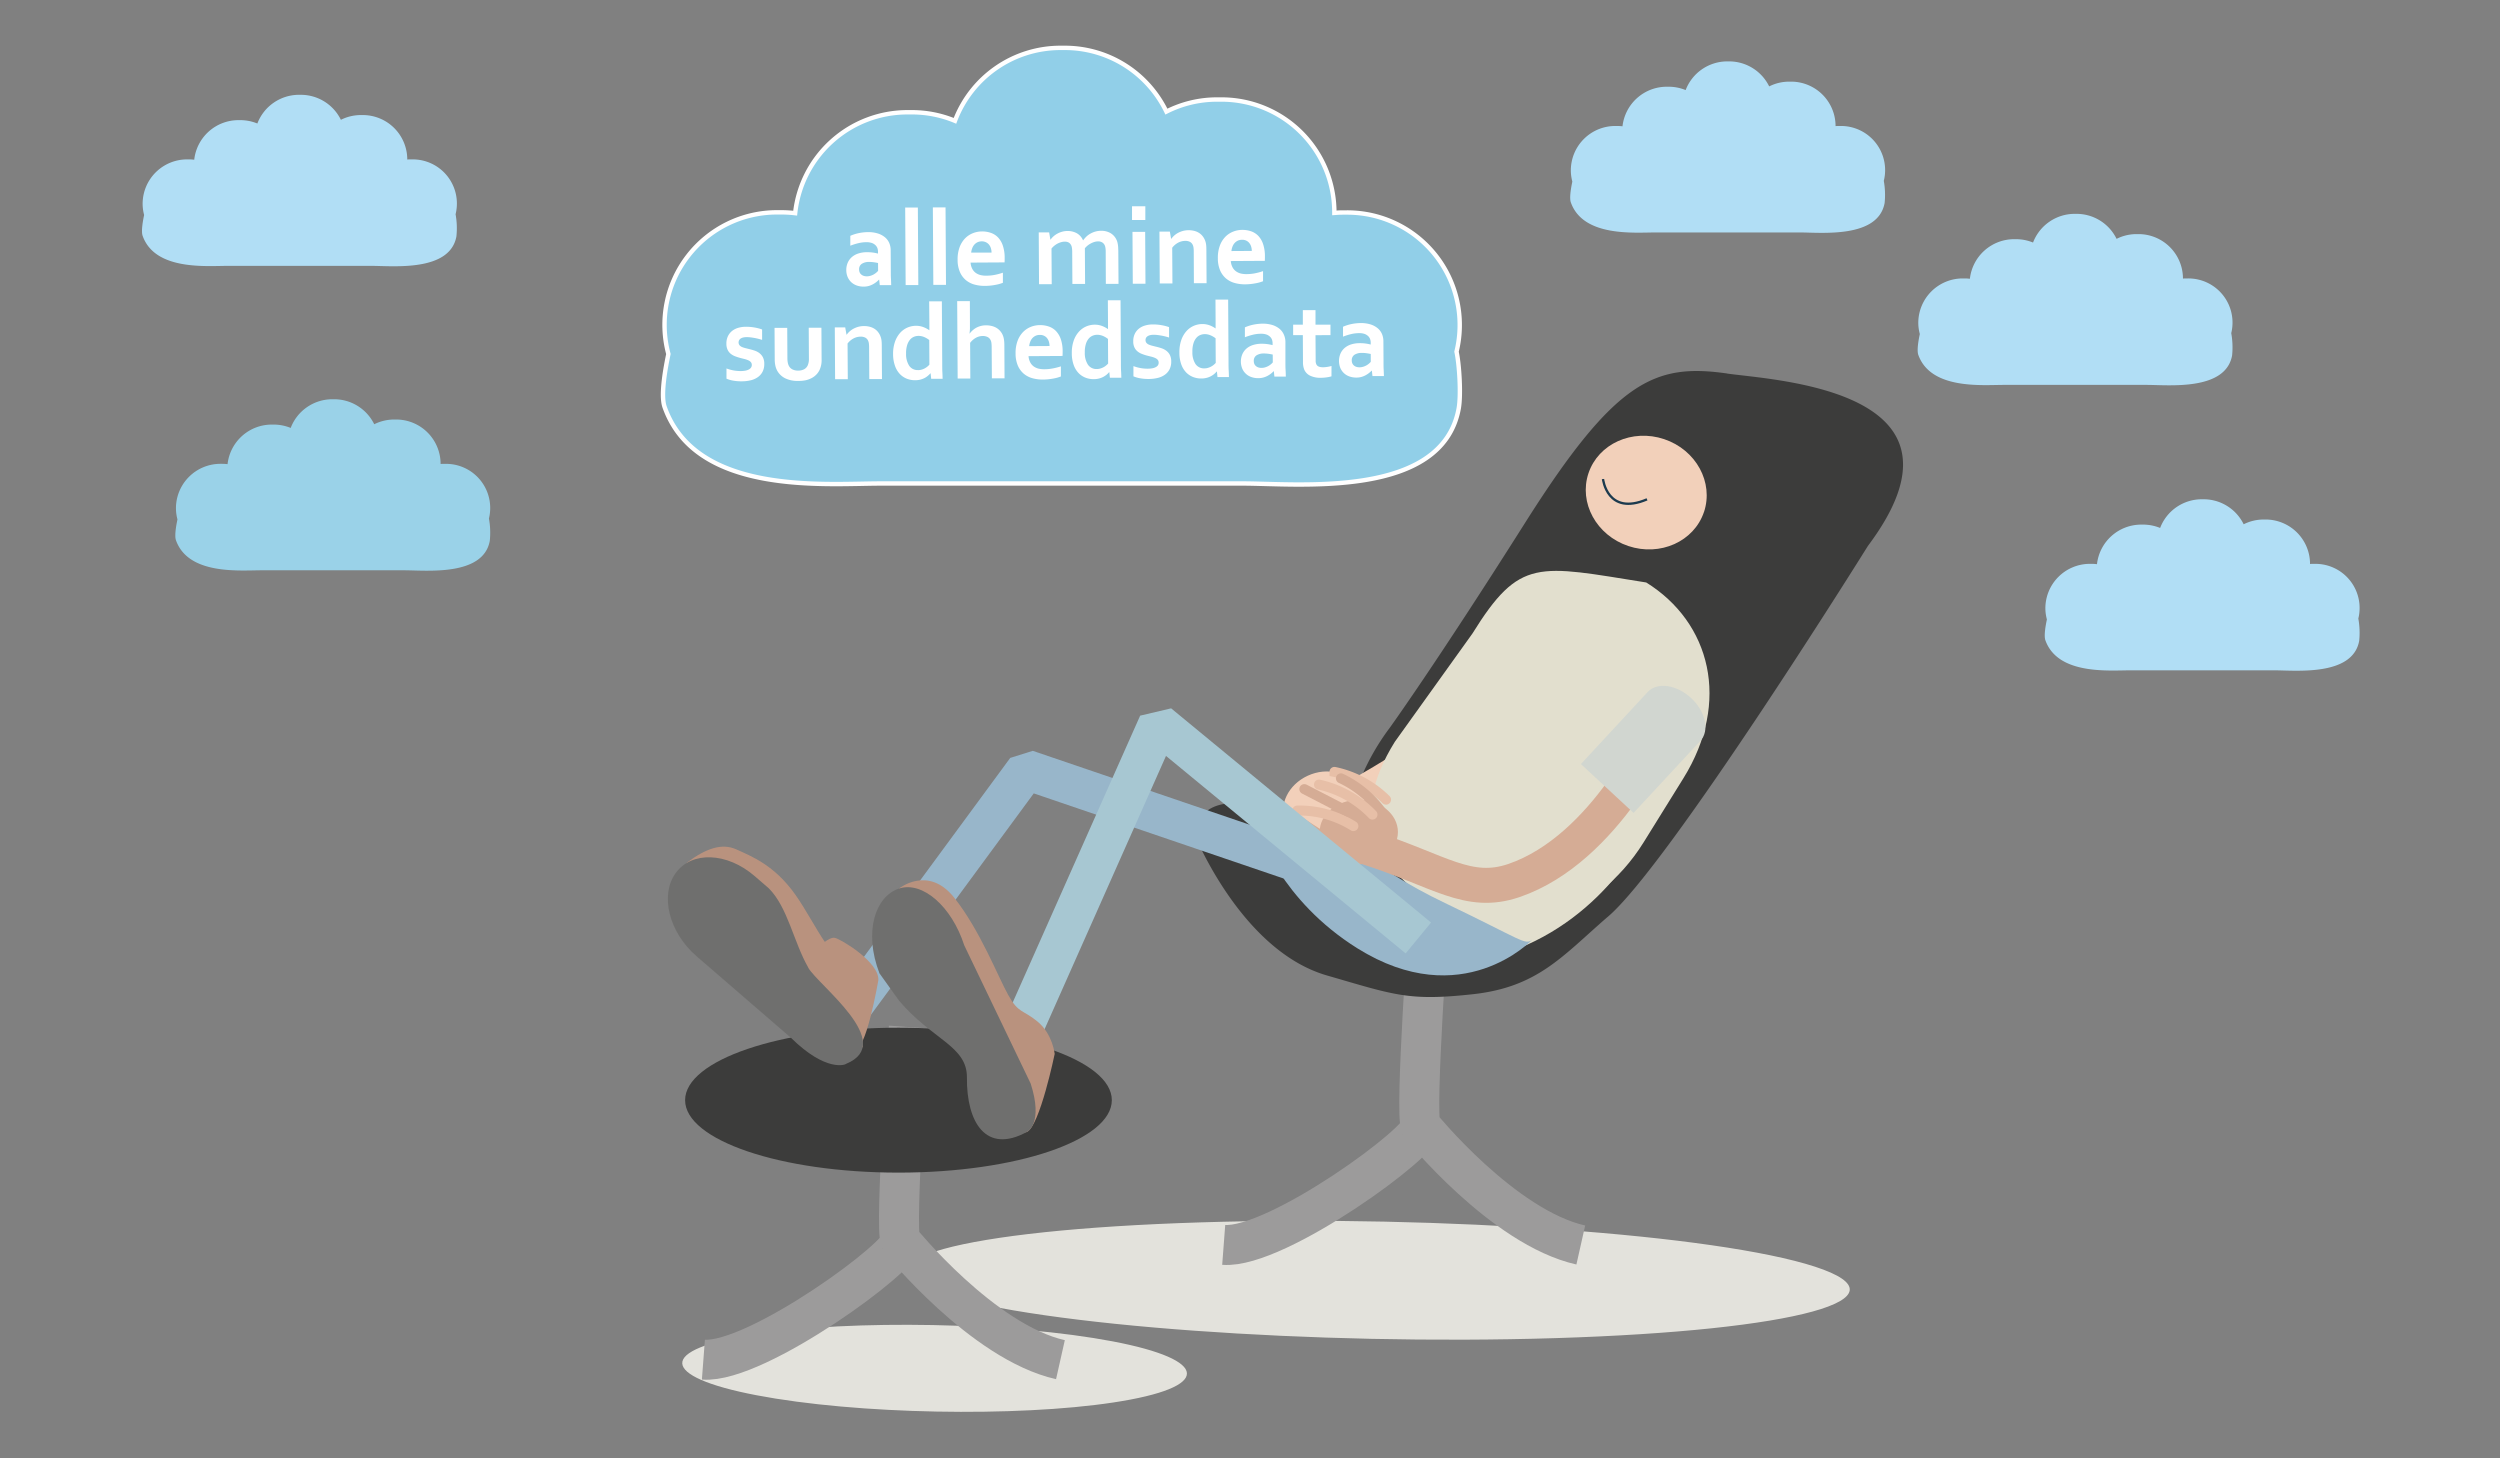 <svg id="Lag_1" data-name="Lag 1" xmlns="http://www.w3.org/2000/svg" viewBox="0 0 1200 700"><rect x="0" y="0" width="1200" height="700" fill="#808080" stroke="none"/><defs><style>.cls-1{fill:#e3e2dc;}.cls-11,.cls-12,.cls-15,.cls-17,.cls-19,.cls-2,.cls-4,.cls-8,.cls-9{fill:none;}.cls-2{stroke:#9c9b9b;}.cls-11,.cls-12,.cls-15,.cls-19,.cls-2,.cls-4,.cls-9{stroke-miterlimit:10;}.cls-17,.cls-2,.cls-4,.cls-8{stroke-width:19.19px;}.cls-3{fill:#3c3c3b;}.cls-4{stroke:#f2d0ba;}.cls-5{fill:#f2d0ba;}.cls-6{fill:#e2dfce;}.cls-7{fill:#98b6ca;}.cls-8{stroke:#98b6ca;}.cls-17,.cls-8{stroke-linejoin:bevel;}.cls-12,.cls-9{stroke:#d5ac95;}.cls-9{stroke-width:16.79px;}.cls-10{fill:#d5ac95;}.cls-11{stroke:#e7bfa7;}.cls-11,.cls-12{stroke-linecap:round;stroke-width:4.8px;}.cls-13{fill:#b9927e;}.cls-14{fill:#6f6f6e;}.cls-15{stroke:#1c3a4e;stroke-width:1.13px;}.cls-16{fill:#d1d6d0;}.cls-17{stroke:#a7c7d2;}.cls-18{fill:#91cfe8;}.cls-19{stroke:#fff;stroke-width:2.11px;}.cls-20{fill:#fff;}.cls-21{fill:#9ad2e8;}.cls-22{fill:#b1def5;}</style></defs><title>tryg sundhedsdatasky SVG</title><path class="cls-1" d="M746.63,642.3c115.83-3.6,171.6-18.95,124.57-34.29s-179.07-24.87-294.9-21.27-171.59,19-124.55,34.29S630.81,645.9,746.63,642.3"/><path class="cls-1" d="M542.65,671.79c42.15-8,34.22-21.25-17.72-29.53s-128.22-8.51-170.37-.48S320.34,663,372.28,671.32s128.22,8.5,170.37.47"/><path class="cls-2" d="M682,540.49s39.43,48.72,76.78,57.11M686,437.92S679,534.5,682,540.49s-69,59-94.62,57.06"/><path class="cls-3" d="M829,179.27c-34.65-4.92-53.5,3-96.83,71.49S667,349.45,667,349.45a112.07,112.07,0,0,0-18,36.05l-14.83,2.73c-22.15,4.07-53.63-14.6-61.3,11.15,0,0,22.45,56.81,64.06,68.84,32.5,9.4,39.14,12.39,70.07,9s42.77-18.08,64.1-36.62C799.74,417.39,896.63,262,896.63,262c56.16-74.89-44.29-79.38-67.68-82.7"/><path class="cls-4" d="M639.49,390.37s42.38-22.74,69.34-43.69"/><path class="cls-5" d="M817.91,245.74c-4.75,14.16-21,21.48-36.32,16.35s-23.87-20.78-19.12-34.94,21-21.49,36.32-16.36,23.87,20.78,19.12,35"/><path class="cls-6" d="M788.94,404.32c-22.87,36.8-66.43,51.09-97.29,31.92s-45-43.35-22.15-80.15l37.22-51.93c22.87-36.8,31.36-32.84,83.47-24.57,30.86,19.18,40.69,57.21,17.83,94Z"/><path class="cls-6" d="M793.24,392.57s-16.2,41.18-60.41,61C711.76,463,678.11,461.67,659,450c-21.41-13.15-15.81-15.19-15.81-15.19l102.14-26Z"/><path class="cls-7" d="M639.78,397.44s16.83,18.3,53.8,36,38.35,20.36,41.84,17.66c0,0-33.53,35.57-83.91,4.07-37-23.16-47.18-55.82-47.18-55.82Z"/><path class="cls-2" d="M432.24,595.53s39.42,48.72,76.77,57.11M436.25,493s-6.94,96.58-4,102.57-69,59-94.62,57.06"/><path class="cls-3" d="M533.68,528.08c0,19.21-45.85,34.78-102.41,34.78s-102.42-15.57-102.42-34.78,45.85-34.79,102.42-34.79,102.41,15.57,102.41,34.79"/><polyline class="cls-8" points="644.91 421.36 492.64 369.48 404.62 489.16"/><path class="cls-9" d="M796.67,349.06s-25.57,58.42-70,73.6c-22,7.51-35.77-4.78-70-15.77"/><path class="cls-5" d="M651.29,378.58c3.55,7.77-1.22,17.57-10.66,21.88s-20,1.51-23.51-6.26,1.22-17.57,10.65-21.88,20-1.51,23.52,6.26"/><path class="cls-10" d="M671,399.38c0,8.54-8.41,15.47-18.78,15.47s-18.79-6.93-18.79-15.47,8.41-15.47,18.79-15.47S671,390.84,671,399.38"/><path class="cls-11" d="M622.69,389.06a48.93,48.93,0,0,1,26.93,7.46m-9.07-26a49.66,49.66,0,0,1,24.75,13.31"/><path class="cls-12" d="M643.64,373.61a50.65,50.65,0,0,1,21.12,18.56m-23,13.86-18.39-11.92"/><path class="cls-11" d="M633.11,376.6A50.79,50.79,0,0,1,658.78,391"/><line class="cls-12" x1="647.04" y1="389.61" x2="626.08" y2="378.77"/><path class="cls-13" d="M393,454.58s4.94-5,7.75-4.41,21.48,11.66,20.85,20.39c0,0-6.33,36.59-11.47,32.21-.95-.81-6.8-24.36-6.8-24.36Z"/><path class="cls-13" d="M407.36,456.67c-6.26,10.25-15.45-12.89-25.59-27.22s-21.19-18.45-28.23-21.7-14.74-.42-23.56,6.12,61.6,79.71,61.6,79.71l22.51,9.19s-.46-56.35-6.73-46.1"/><path class="cls-14" d="M388,464.49c-7.06-12.25-9.85-29-19-38.12l-6.78-5.86c-13.23-11.43-30.19-12.08-37.89-1.45s-3.21,28.49,10,39.92l45.35,39.18c16.82,16.57,26.19,12.93,26.47,12.47,24.26-10-13.29-37.61-18.2-46.14"/><path class="cls-15" d="M769.44,229.94s2,17.89,21.13,9.74"/><path class="cls-16" d="M811.72,335.05c-7-6.47-16.31-7.77-20.82-2.9l-32.07,34.6,25.29,23.45,32.08-34.6c4.51-4.87,2.51-14.07-4.48-20.55"/><polyline class="cls-17" points="680.81 450.23 556.04 347.41 485.54 506.08"/><path class="cls-13" d="M431.51,426.51s14-11.4,26.49,4.35,21,37.92,26,46.84,6.87,6.75,14.06,12.69,8.19,15.48,8.19,15.48-7.12,34.53-13.31,37.45-24.31-26.67-24.31-26.67Z"/><path class="cls-14" d="M464.12,517.21c.15-15.18-16.75-18.13-32.61-36.94l-9.37-13.08c-7.75-20.12-1.88-37,9.37-40.68s25.27,8.48,31.33,27.25l31.88,66.35c6.06,18.76-1.33,23.11-1.8,23.21-19.68,10.78-29-4.55-28.8-26.11"/><path class="cls-18" d="M699.13,168.81A54,54,0,0,0,646.5,102h-2.17c-1.3,0-2.57.1-3.84.19,0-.06,0-.13,0-.19a54.2,54.2,0,0,0-54.17-54.23h-2.17a53.82,53.82,0,0,0-24.28,5.8,54.1,54.1,0,0,0-48.69-30.59H509A54.14,54.14,0,0,0,458.38,58a53.9,53.9,0,0,0-20.67-4.11h-2.17a54.2,54.2,0,0,0-53.86,48.43,55.19,55.19,0,0,0-6.34-.4h-2.17a54,54,0,0,0-52.34,68c-1.18,5.72-3.9,19.52-1.83,25.41,15.05,42.69,77.41,36.74,103.91,36.74H596.42c26.5,0,95.79,7.57,103.76-36,1.2-6.55.29-21.19-1-27.25"/><path class="cls-19" d="M699.13,168.81A54,54,0,0,0,646.5,102h-2.17c-1.3,0-2.57.1-3.84.19,0-.06,0-.13,0-.19a54.2,54.2,0,0,0-54.17-54.23h-2.17a53.82,53.82,0,0,0-24.28,5.8,54.1,54.1,0,0,0-48.69-30.59H509A54.14,54.14,0,0,0,458.38,58a53.9,53.9,0,0,0-20.67-4.11h-2.17a54.2,54.2,0,0,0-53.86,48.43,55.19,55.19,0,0,0-6.34-.4h-2.17a54,54,0,0,0-52.34,68c-1.18,5.72-3.9,19.52-1.83,25.41,15.05,42.69,77.41,36.74,103.91,36.74H596.42c26.5,0,95.79,7.57,103.76-36C701.38,189.51,700.47,174.87,699.13,168.81Z"/><path class="cls-20" d="M422,134.25h-.11a12.46,12.46,0,0,1-1.22,1.11,11.33,11.33,0,0,1-1.64,1.07,9.66,9.66,0,0,1-2,.83,9.47,9.47,0,0,1-2.44.32,9.7,9.7,0,0,1-3.31-.53,7.62,7.62,0,0,1-2.66-1.58,7.41,7.41,0,0,1-1.75-2.51,8.47,8.47,0,0,1-.65-3.29,8.63,8.63,0,0,1,.71-3.6,7.59,7.59,0,0,1,2-2.71,9,9,0,0,1,3.12-1.7,13.16,13.16,0,0,1,4-.6,19.8,19.8,0,0,1,3,.18,20.93,20.93,0,0,1,2.39.48v-1a5,5,0,0,0-.31-1.68,3.84,3.84,0,0,0-1-1.43,4.73,4.73,0,0,0-1.71-1,8,8,0,0,0-2.57-.36,17.31,17.31,0,0,0-3.7.44,30,30,0,0,0-4,1.25l0-4.75a20.26,20.26,0,0,1,4-1.28,23.17,23.17,0,0,1,4.41-.49,15.26,15.26,0,0,1,4.77.64,10,10,0,0,1,3.43,1.82,7.44,7.44,0,0,1,2.07,2.74,8.81,8.81,0,0,1,.7,3.47l.06,9.37c0,1.65,0,3.06.07,4.24s.08,2.23.12,3.16l-5.49,0Zm-.54-8a19.48,19.48,0,0,0-2-.36,15.69,15.69,0,0,0-2.28-.16,6.24,6.24,0,0,0-3.53.91,3.06,3.06,0,0,0-1.28,2.72,3.35,3.35,0,0,0,.31,1.47,2.77,2.77,0,0,0,.8,1,3.43,3.43,0,0,0,1.17.61,5.06,5.06,0,0,0,1.41.2,6.22,6.22,0,0,0,1.75-.26,7.83,7.83,0,0,0,1.51-.62,8.19,8.19,0,0,0,1.24-.85,8.07,8.07,0,0,0,.93-.9Z"/><path class="cls-20" d="M434.71,136.82l-.22-37.19,6.08,0,.22,37.19Z"/><path class="cls-20" d="M448,136.74l-.23-37.19,6.09,0,.22,37.19Z"/><path class="cls-20" d="M473.79,132.32a21,21,0,0,0,3.7-.38,29.78,29.78,0,0,0,3.9-1.05l0,4.85a18.19,18.19,0,0,1-3.62,1,26.86,26.86,0,0,1-5.05.49,18.35,18.35,0,0,1-5-.65,10.89,10.89,0,0,1-4.16-2.17,10.5,10.5,0,0,1-2.83-3.91,14.62,14.62,0,0,1-1.08-5.85,16.61,16.61,0,0,1,.94-5.94,12.2,12.2,0,0,1,2.59-4.23,10.86,10.86,0,0,1,3.75-2.53,12,12,0,0,1,4.38-.86,12.72,12.72,0,0,1,4.35.7,8.7,8.7,0,0,1,3.46,2.24,10.62,10.62,0,0,1,2.28,4,18.14,18.14,0,0,1,.84,5.74c0,.85,0,1.58-.06,2.18l-16.31.1a7.64,7.64,0,0,0,.79,2.93,5.7,5.7,0,0,0,1.69,2,7.05,7.05,0,0,0,2.44,1.09A12,12,0,0,0,473.79,132.32Zm-2.53-16.47a4.75,4.75,0,0,0-2.05.43,4.85,4.85,0,0,0-1.55,1.17,5.46,5.46,0,0,0-1,1.71,8.32,8.32,0,0,0-.5,2.08l9.78,0a7,7,0,0,0-.31-2.08,5.13,5.13,0,0,0-.88-1.71,4.24,4.24,0,0,0-1.44-1.14A4.45,4.45,0,0,0,471.26,115.85Z"/><path class="cls-20" d="M530.74,121.09c0-.53,0-1-.06-1.49a7.33,7.33,0,0,0-.19-1.21,3.36,3.36,0,0,0-1.11-1.81,3.59,3.59,0,0,0-2.32-.71,6,6,0,0,0-1.64.24,8.53,8.53,0,0,0-1.68.67,9.08,9.08,0,0,0-3,2.39l.1,17.13-6.09,0-.09-15.16c0-.53,0-1-.06-1.49a7.28,7.28,0,0,0-.18-1.2,3.45,3.45,0,0,0-1.11-1.82A3.53,3.53,0,0,0,511,116a6,6,0,0,0-1.65.24,9.74,9.74,0,0,0-1.68.66,9.59,9.59,0,0,0-2.95,2.4l.11,17.13-6.09,0-.15-24.88,5,0,.59,3.46h.1a9.33,9.33,0,0,1,1.35-1.52,9.72,9.72,0,0,1,1.86-1.32,10.57,10.57,0,0,1,2.28-.93,9.39,9.39,0,0,1,2.63-.36,9,9,0,0,1,4.44,1.06,7,7,0,0,1,3,3.39h.1a12.8,12.8,0,0,1,1.6-1.84,9.56,9.56,0,0,1,2-1.42,10.54,10.54,0,0,1,2.32-.94,10.28,10.28,0,0,1,2.65-.35,8.73,8.73,0,0,1,4.49,1.09,7.27,7.27,0,0,1,2.81,3,6.36,6.36,0,0,1,.44,1.06,9.64,9.64,0,0,1,.3,1.3,16,16,0,0,1,.18,1.59c0,.58.06,1.25.06,2l.1,15.43-6.09,0Z"/><path class="cls-20" d="M543.37,99l6.39,0,0,6.6-6.39,0Zm.22,12.3,6.09,0,.15,24.89-6.09,0Z"/><path class="cls-20" d="M562.13,114.63h.1a9.76,9.76,0,0,1,1.35-1.52,9.5,9.5,0,0,1,1.87-1.32,11.24,11.24,0,0,1,2.32-.93,10.75,10.75,0,0,1,2.71-.36,10.93,10.93,0,0,1,2.63.29,7.88,7.88,0,0,1,2.33.95,6.92,6.92,0,0,1,1.87,1.68,7.88,7.88,0,0,1,1.29,2.48,8.81,8.81,0,0,1,.36,1.73c.06.62.1,1.35.1,2.17l.1,16.15-6.09,0L573,120.78a14.19,14.19,0,0,0-.09-1.72,4.79,4.79,0,0,0-.29-1.25,3.12,3.12,0,0,0-1.41-1.69,4.56,4.56,0,0,0-2.27-.5,7.44,7.44,0,0,0-3.4.85,8.88,8.88,0,0,0-2.88,2.45l.11,17.13-6.09,0-.15-24.88,5,0Z"/><path class="cls-20" d="M598.66,131.57a20.21,20.21,0,0,0,3.7-.38,29.78,29.78,0,0,0,3.9-1.05l0,4.85a18.19,18.19,0,0,1-3.62,1,26.86,26.86,0,0,1-5,.49,18,18,0,0,1-5-.65,10.89,10.89,0,0,1-4.16-2.17,10.63,10.63,0,0,1-2.84-3.91,14.8,14.8,0,0,1-1.07-5.85,16.61,16.61,0,0,1,.94-5.94,12.05,12.05,0,0,1,2.59-4.23,10.7,10.7,0,0,1,3.75-2.52,11.57,11.57,0,0,1,4.37-.86,12.74,12.74,0,0,1,4.36.69,8.81,8.81,0,0,1,3.46,2.24,10.62,10.62,0,0,1,2.28,4,18.14,18.14,0,0,1,.84,5.74c0,.85,0,1.58-.06,2.18l-16.31.1a7.42,7.42,0,0,0,.79,2.93,5.53,5.53,0,0,0,1.7,2,6.75,6.75,0,0,0,2.43,1.09A11.89,11.89,0,0,0,598.66,131.57Zm-2.54-16.47a4.78,4.78,0,0,0-2,.43,4.92,4.92,0,0,0-1.54,1.17,5.46,5.46,0,0,0-1,1.71,8.3,8.3,0,0,0-.5,2.09l9.78-.06a7,7,0,0,0-.31-2.08,5,5,0,0,0-.88-1.7,4.09,4.09,0,0,0-1.45-1.15A4.39,4.39,0,0,0,596.12,115.1Z"/><path class="cls-20" d="M360.86,175.12a2,2,0,0,0-.46-1.31,3.41,3.41,0,0,0-1.2-.85,10.63,10.63,0,0,0-1.71-.6l-2-.5a24.9,24.9,0,0,1-2.57-.82,7.71,7.71,0,0,1-2.18-1.23,5.44,5.44,0,0,1-1.5-1.93,6.77,6.77,0,0,1-.57-2.86,8.11,8.11,0,0,1,.72-3.61,7.3,7.3,0,0,1,2-2.55,8.66,8.66,0,0,1,2.95-1.5,12.85,12.85,0,0,1,3.55-.51,23.29,23.29,0,0,1,4.29.35,22.28,22.28,0,0,1,3.63.94l0,5c-.57-.18-1.16-.35-1.79-.51s-1.26-.3-1.9-.41-1.28-.22-1.92-.29a14.1,14.1,0,0,0-1.79-.1,6.87,6.87,0,0,0-1.83.21,3.72,3.72,0,0,0-1.2.56,2.25,2.25,0,0,0-.41,3.12,3.25,3.25,0,0,0,1.25.87,11.36,11.36,0,0,0,1.68.54l1.69.42c.86.2,1.72.44,2.58.73a7.86,7.86,0,0,1,2.32,1.2,6.11,6.11,0,0,1,1.69,2,6.71,6.71,0,0,1,.67,3.17,8.07,8.07,0,0,1-.77,3.68,7.25,7.25,0,0,1-2.21,2.62,9.86,9.86,0,0,1-3.4,1.56,18.14,18.14,0,0,1-4.38.52,22.11,22.11,0,0,1-4.25-.34,14.36,14.36,0,0,1-3.13-.92l0-4.91a20.1,20.1,0,0,0,3.71,1,21.24,21.24,0,0,0,3.16.25,13.69,13.69,0,0,0,2.1-.18,6.14,6.14,0,0,0,1.68-.54,3.08,3.08,0,0,0,1.11-.92A2.12,2.12,0,0,0,360.86,175.12Z"/><path class="cls-20" d="M383.18,182.84a13.4,13.4,0,0,1-6.22-1.23,8.9,8.9,0,0,1-3.75-3.41,9.09,9.09,0,0,1-1-2.53,13.89,13.89,0,0,1-.34-3.08l-.09-15.21,6.09,0,.08,14.56a11.22,11.22,0,0,0,.2,2.17,5.57,5.57,0,0,0,.54,1.57,3.89,3.89,0,0,0,1.76,1.67,6,6,0,0,0,2.7.54,6.07,6.07,0,0,0,2.81-.63,4,4,0,0,0,1.75-1.89,7.75,7.75,0,0,0,.57-3.37l-.09-14.69,6.09,0,.09,15.2a11.19,11.19,0,0,1-1,5.12,8.19,8.19,0,0,1-1.51,2.15,8.78,8.78,0,0,1-2.2,1.66,11.72,11.72,0,0,1-2.87,1.07A16.29,16.29,0,0,1,383.18,182.84Z"/><path class="cls-20" d="M406.32,160.64h.1a9.36,9.36,0,0,1,1.36-1.52,9.14,9.14,0,0,1,1.86-1.32,11.47,11.47,0,0,1,2.32-.93,10.31,10.31,0,0,1,2.71-.36,10.88,10.88,0,0,1,2.63.29,7.88,7.88,0,0,1,2.33.95,6.92,6.92,0,0,1,1.87,1.68,7.77,7.77,0,0,1,1.29,2.48,8.81,8.81,0,0,1,.36,1.73c.06.62.1,1.34.1,2.17l.1,16.15-6.09,0-.09-15.21a14.08,14.08,0,0,0-.09-1.72,4.69,4.69,0,0,0-.29-1.25,3.12,3.12,0,0,0-1.41-1.69,4.56,4.56,0,0,0-2.27-.5,7.44,7.44,0,0,0-3.4.85,8.88,8.88,0,0,0-2.88,2.45l.11,17.13-6.09,0-.15-24.88,5,0Z"/><path class="cls-20" d="M428.68,170a17.54,17.54,0,0,1,.87-5.82,12.79,12.79,0,0,1,2.42-4.3,10.21,10.21,0,0,1,3.55-2.62,10.44,10.44,0,0,1,4.15-.88,9.89,9.89,0,0,1,3.6.65,12,12,0,0,1,1.49.68,13,13,0,0,1,1.29.79h.05c0-.34,0-.83,0-1.45s0-1.31,0-2L446,144.64l6.09,0,.18,29.79c0,1.64,0,3.06.07,4.24s.08,2.23.12,3.16l-5.49,0-.28-2.64h-.1a9.11,9.11,0,0,1-1.29,1.26,8.62,8.62,0,0,1-1.66,1.08,9.83,9.83,0,0,1-2,.72,11,11,0,0,1-6.27-.43,9.47,9.47,0,0,1-3.35-2.2,10.81,10.81,0,0,1-2.39-3.92A16.79,16.79,0,0,1,428.68,170Zm12,7.66a6,6,0,0,0,1.71-.24,7,7,0,0,0,1.52-.62,7.62,7.62,0,0,0,1.27-.86,8.07,8.07,0,0,0,.93-.9l-.07-11.82a10.58,10.58,0,0,0-2.42-1.43,7,7,0,0,0-2.83-.56,5.66,5.66,0,0,0-2,.39,4.93,4.93,0,0,0-1.89,1.32,7.29,7.29,0,0,0-1.42,2.58,12.79,12.79,0,0,0-.56,4.19,10.23,10.23,0,0,0,1.49,5.85A4.88,4.88,0,0,0,440.72,177.64Z"/><path class="cls-20" d="M465.57,154.66c0,1.29,0,2.34,0,3.18a22.26,22.26,0,0,1-.21,2.24h.1a10.79,10.79,0,0,1,1.32-1.44,9.67,9.67,0,0,1,1.71-1.26,9.87,9.87,0,0,1,2.13-.87,9.4,9.4,0,0,1,2.63-.35,11.23,11.23,0,0,1,2.4.23,8.83,8.83,0,0,1,2.19.74,7.24,7.24,0,0,1,1.85,1.33,7.42,7.42,0,0,1,1.42,1.94,8.75,8.75,0,0,1,.73,2.2,17,17,0,0,1,.25,3l.09,16-6.08,0L476,166.47a15.23,15.23,0,0,0-.12-1.89,4.12,4.12,0,0,0-.37-1.27,3.14,3.14,0,0,0-1.55-1.58,5.22,5.22,0,0,0-2.28-.45,6.76,6.76,0,0,0-3.27.87,9,9,0,0,0-2.75,2.43l.1,17.13-6.08,0-.23-37.18,6.09,0Z"/><path class="cls-20" d="M501.63,177.23a21.13,21.13,0,0,0,3.7-.38,29.78,29.78,0,0,0,3.9-1l0,4.85a18.19,18.19,0,0,1-3.62,1,27.74,27.74,0,0,1-5.06.49,18.33,18.33,0,0,1-5-.65,11,11,0,0,1-4.16-2.17,10.63,10.63,0,0,1-2.84-3.91,14.8,14.8,0,0,1-1.07-5.85,16.39,16.39,0,0,1,.94-5.94,12.05,12.05,0,0,1,2.59-4.23,10.86,10.86,0,0,1,3.75-2.53,12,12,0,0,1,4.37-.86,12.74,12.74,0,0,1,4.36.7,8.7,8.7,0,0,1,3.46,2.24,10.62,10.62,0,0,1,2.28,3.95,18.08,18.08,0,0,1,.84,5.73q0,1.29-.06,2.19l-16.31.1a7.47,7.47,0,0,0,.79,2.93,5.7,5.7,0,0,0,1.69,2,7.05,7.05,0,0,0,2.44,1.09A12.89,12.89,0,0,0,501.63,177.23Zm-2.53-16.47a4.8,4.8,0,0,0-2.06.43,4.92,4.92,0,0,0-1.54,1.17,5.46,5.46,0,0,0-1,1.71,7.91,7.91,0,0,0-.5,2.08l9.78-.06a7,7,0,0,0-.31-2.07,5.13,5.13,0,0,0-.88-1.71,4.18,4.18,0,0,0-1.45-1.14A4.38,4.38,0,0,0,499.1,160.76Z"/><path class="cls-20" d="M514.47,169.47a17.55,17.55,0,0,1,.86-5.82,12.54,12.54,0,0,1,2.43-4.3,10.15,10.15,0,0,1,3.54-2.62,10.32,10.32,0,0,1,4.16-.88,9.74,9.74,0,0,1,1.9.16,11.16,11.16,0,0,1,1.7.48,12.74,12.74,0,0,1,1.49.69,13.41,13.41,0,0,1,1.29.79h0c0-.35,0-.83,0-1.45s0-1.31,0-2.05l-.07-10.35,6.09,0,.18,29.79c0,1.64,0,3.05.08,4.24s.08,2.23.12,3.15l-5.5,0-.27-2.65h-.1a9.72,9.72,0,0,1-1.29,1.27,9,9,0,0,1-1.67,1.07,8.68,8.68,0,0,1-2,.72A9.91,9.91,0,0,1,525,182a10.67,10.67,0,0,1-3.89-.69,9.42,9.42,0,0,1-3.36-2.2,10.79,10.79,0,0,1-2.38-3.92A16.59,16.59,0,0,1,514.47,169.47Zm12,7.66a5.87,5.87,0,0,0,1.7-.24,7.94,7.94,0,0,0,1.53-.63,7.1,7.1,0,0,0,1.26-.85,8.22,8.22,0,0,0,.94-.91l-.07-11.81a10.33,10.33,0,0,0-2.43-1.44,7.28,7.28,0,0,0-2.82-.56,5.87,5.87,0,0,0-2,.4,5,5,0,0,0-1.9,1.32,7.29,7.29,0,0,0-1.42,2.58,12.78,12.78,0,0,0-.55,4.19,10.15,10.15,0,0,0,1.49,5.85A4.88,4.88,0,0,0,526.51,177.13Z"/><path class="cls-20" d="M556.15,174a2,2,0,0,0-.46-1.31,3.54,3.54,0,0,0-1.2-.85,10.63,10.63,0,0,0-1.71-.6l-2-.5a22.68,22.68,0,0,1-2.57-.82,7.71,7.71,0,0,1-2.18-1.23,5.44,5.44,0,0,1-1.5-1.93,6.48,6.48,0,0,1-.57-2.86,8.11,8.11,0,0,1,.72-3.61,7.18,7.18,0,0,1,2-2.54,8.42,8.42,0,0,1,3-1.51,12.85,12.85,0,0,1,3.55-.51,23.44,23.44,0,0,1,4.29.35,22.28,22.28,0,0,1,3.63.94l0,5c-.57-.19-1.16-.36-1.79-.52s-1.26-.3-1.9-.41-1.29-.21-1.92-.29a14.16,14.16,0,0,0-1.8-.1,6.79,6.79,0,0,0-1.82.21,3.83,3.83,0,0,0-1.2.56,2.18,2.18,0,0,0-.67.8,2.37,2.37,0,0,0-.2.94,2.15,2.15,0,0,0,.46,1.39,3.27,3.27,0,0,0,1.25.86,11.36,11.36,0,0,0,1.68.54l1.69.42c.86.2,1.72.44,2.58.73a8,8,0,0,1,2.31,1.2,6,6,0,0,1,1.7,2,6.86,6.86,0,0,1,.67,3.17,8.07,8.07,0,0,1-.77,3.68,7.27,7.27,0,0,1-2.21,2.62,9.68,9.68,0,0,1-3.4,1.56,18.12,18.12,0,0,1-4.38.53,22.07,22.07,0,0,1-4.25-.35,14.36,14.36,0,0,1-3.13-.92l0-4.91a20.1,20.1,0,0,0,3.71,1,21.24,21.24,0,0,0,3.16.25,13.69,13.69,0,0,0,2.1-.18,5.82,5.82,0,0,0,1.68-.54,3.08,3.08,0,0,0,1.11-.92A2.18,2.18,0,0,0,556.15,174Z"/><path class="cls-20" d="M566.12,169.16a17.29,17.29,0,0,1,.86-5.82,12.54,12.54,0,0,1,2.43-4.3,10.15,10.15,0,0,1,3.54-2.62,10.49,10.49,0,0,1,4.16-.88,9,9,0,0,1,1.9.17,10.11,10.11,0,0,1,1.7.47,12.74,12.74,0,0,1,1.49.69c.46.25.89.52,1.29.79h0c0-.35,0-.83,0-1.45s0-1.31,0-2.05l-.06-10.35,6.08,0,.18,29.79c0,1.64,0,3.05.08,4.24s.08,2.23.12,3.15l-5.5,0-.27-2.65H584a9.72,9.72,0,0,1-1.29,1.27A9.2,9.2,0,0,1,581,180.7a9.07,9.07,0,0,1-2,.71,9.76,9.76,0,0,1-2.37.27,10.67,10.67,0,0,1-3.89-.69,9.51,9.51,0,0,1-3.36-2.2,10.79,10.79,0,0,1-2.38-3.92A16.59,16.59,0,0,1,566.12,169.16Zm12,7.66a5.87,5.87,0,0,0,1.7-.24,7.94,7.94,0,0,0,1.53-.63,7.1,7.1,0,0,0,1.26-.85,9.15,9.15,0,0,0,.94-.9l-.07-11.82a10.29,10.29,0,0,0-2.43-1.43,7.12,7.12,0,0,0-2.83-.57,5.87,5.87,0,0,0-2,.4,4.89,4.89,0,0,0-1.9,1.32,7.29,7.29,0,0,0-1.42,2.58,12.78,12.78,0,0,0-.55,4.19,10.23,10.23,0,0,0,1.48,5.85A4.91,4.91,0,0,0,578.16,176.82Z"/><path class="cls-20" d="M611.44,178.19h-.1a12.46,12.46,0,0,1-1.22,1.11,12.26,12.26,0,0,1-1.64,1.08,9.64,9.64,0,0,1-2.05.82,9.05,9.05,0,0,1-2.44.32,9.75,9.75,0,0,1-3.32-.53,7.32,7.32,0,0,1-4.4-4.08,9.09,9.09,0,0,1,.06-6.9,7.68,7.68,0,0,1,2-2.71,9,9,0,0,1,3.12-1.7,13.47,13.47,0,0,1,4-.6,19.74,19.74,0,0,1,3,.19,21.09,21.09,0,0,1,2.39.47v-1a5,5,0,0,0-.31-1.68,3.69,3.69,0,0,0-1-1.43,4.74,4.74,0,0,0-1.71-1,7.79,7.79,0,0,0-2.57-.35,16.61,16.61,0,0,0-3.7.43,28.71,28.71,0,0,0-4,1.26l0-4.75a19.72,19.72,0,0,1,4-1.29,23.17,23.17,0,0,1,4.41-.49,15.56,15.56,0,0,1,4.77.64,10.17,10.17,0,0,1,3.43,1.82,7.39,7.39,0,0,1,2.07,2.75A8.76,8.76,0,0,1,617,164l0,9.38c0,1.64,0,3.05.08,4.23s.08,2.24.12,3.16l-5.49,0Zm-.53-8q-.87-.19-2-.36a14.4,14.4,0,0,0-2.28-.15,6.24,6.24,0,0,0-3.53.9,3.07,3.07,0,0,0-1.28,2.72,3.55,3.55,0,0,0,.3,1.48,2.86,2.86,0,0,0,.81,1,3.26,3.26,0,0,0,1.17.61,4.67,4.67,0,0,0,1.41.2,6.22,6.22,0,0,0,1.75-.26,7.83,7.83,0,0,0,1.51-.62,7.48,7.48,0,0,0,1.24-.84,8.09,8.09,0,0,0,.93-.91Z"/><path class="cls-20" d="M639.11,180.64a15.59,15.59,0,0,1-2.45.51,21.3,21.3,0,0,1-2.65.19,11.28,11.28,0,0,1-5.13-1,5.82,5.82,0,0,1-2.83-2.9,9.45,9.45,0,0,1-.62-3.69l-.07-12.9-4.65,0,0-5,4.65,0,0-7,6.08,0,0,7,7.19,0,0,5-7.19.05.08,12.09a4,4,0,0,0,.45,2.13c.51.79,1.53,1.17,3.06,1.17a14.62,14.62,0,0,0,2.09-.18,17.69,17.69,0,0,0,2-.44Z"/><path class="cls-20" d="M658.49,177.91h-.11a12.46,12.46,0,0,1-1.22,1.11,12.26,12.26,0,0,1-1.64,1.08,10,10,0,0,1-2,.82,9,9,0,0,1-2.44.32,9.7,9.7,0,0,1-3.31-.53,7.3,7.3,0,0,1-4.41-4.08,9.16,9.16,0,0,1,.07-6.9,7.65,7.65,0,0,1,2-2.71,9,9,0,0,1,3.12-1.7,13.47,13.47,0,0,1,4-.6,19.8,19.8,0,0,1,3,.18,20.93,20.93,0,0,1,2.39.48v-1a5,5,0,0,0-.31-1.68,3.8,3.8,0,0,0-1-1.44,4.88,4.88,0,0,0-1.71-1,7.75,7.75,0,0,0-2.57-.35,16.75,16.75,0,0,0-3.7.43,28.19,28.19,0,0,0-4,1.26l0-4.76a20.26,20.26,0,0,1,4-1.28,23.17,23.17,0,0,1,4.41-.49,15.56,15.56,0,0,1,4.77.64,10.08,10.08,0,0,1,3.43,1.82,7.39,7.39,0,0,1,2.07,2.75,8.76,8.76,0,0,1,.7,3.46l.06,9.37c0,1.65,0,3.06.07,4.24s.08,2.24.13,3.16l-5.5,0Zm-.54-8c-.58-.13-1.25-.25-2-.36a14.6,14.6,0,0,0-2.29-.15,6.24,6.24,0,0,0-3.53.9,3.09,3.09,0,0,0-1.28,2.72,3.55,3.55,0,0,0,.31,1.48,2.92,2.92,0,0,0,.8,1,3.26,3.26,0,0,0,1.17.61,5.06,5.06,0,0,0,1.41.2,6.22,6.22,0,0,0,1.75-.26,7.58,7.58,0,0,0,1.51-.62,7.48,7.48,0,0,0,1.24-.84,8.09,8.09,0,0,0,.93-.91Z"/><path class="cls-21" d="M234.69,248.89a21.19,21.19,0,0,0-20.8-26.24H213c-.51,0-1,0-1.51.07v-.07a21.33,21.33,0,0,0-21.4-21.28h-.86a21.45,21.45,0,0,0-9.6,2.27,21.41,21.41,0,0,0-19.24-12h-.86a21.4,21.4,0,0,0-20,13.77,21.51,21.51,0,0,0-8.16-1.61h-.86a21.35,21.35,0,0,0-21.28,19,20.88,20.88,0,0,0-2.51-.16h-.86a21.33,21.33,0,0,0-21.4,21.28,20.94,20.94,0,0,0,.72,5.4c-.47,2.24-1.54,7.66-.72,10,5.94,16.75,30.58,14.42,41.06,14.42H194.1c10.47,0,37.85,3,41-14.14a37.7,37.7,0,0,0-.41-10.69"/><path class="cls-22" d="M1071,159.89a21.19,21.19,0,0,0-20.8-26.24h-.86c-.51,0-1,0-1.52.08,0,0,0,0,0-.08a21.34,21.34,0,0,0-21.41-21.28h-.85a21.32,21.32,0,0,0-9.6,2.28,21.4,21.4,0,0,0-19.24-12h-.86a21.4,21.4,0,0,0-20,13.77,21.52,21.52,0,0,0-8.17-1.61h-.85a21.38,21.38,0,0,0-21.29,19,20.58,20.58,0,0,0-2.5-.16h-.86a21.35,21.35,0,0,0-21.41,21.28,20.94,20.94,0,0,0,.73,5.4c-.47,2.25-1.55,7.66-.73,10,6,16.76,30.59,14.42,41.06,14.42h68.57c10.47,0,37.85,3,41-14.14a38.46,38.46,0,0,0-.41-10.69"/><path class="cls-22" d="M1132,296.89a21.19,21.19,0,0,0-20.8-26.24h-.86c-.51,0-1,0-1.52.08,0,0,0-.05,0-.08a21.34,21.34,0,0,0-21.41-21.28h-.85a21.32,21.32,0,0,0-9.6,2.28,21.4,21.4,0,0,0-19.24-12h-.86a21.4,21.4,0,0,0-20,13.77,21.52,21.52,0,0,0-8.17-1.61h-.85a21.38,21.38,0,0,0-21.29,19,20.58,20.58,0,0,0-2.5-.16h-.86a21.35,21.35,0,0,0-21.41,21.28,20.94,20.94,0,0,0,.73,5.4c-.47,2.25-1.55,7.66-.73,10,6,16.76,30.59,14.42,41.06,14.42h68.57c10.47,0,37.85,3,41-14.14a38.46,38.46,0,0,0-.41-10.69"/><path class="cls-22" d="M904.25,86.71a21.19,21.19,0,0,0-20.8-26.24h-.86c-.51,0-1,0-1.52.08,0,0,0,0,0-.08a21.34,21.34,0,0,0-21.41-21.28h-.85a21.32,21.32,0,0,0-9.6,2.28,21.4,21.4,0,0,0-19.24-12h-.86a21.4,21.4,0,0,0-20,13.77,21.52,21.52,0,0,0-8.17-1.61h-.85a21.38,21.38,0,0,0-21.29,19,20.58,20.58,0,0,0-2.5-.16h-.86A21.34,21.34,0,0,0,754,81.75a20.94,20.94,0,0,0,.72,5.4c-.47,2.25-1.54,7.66-.72,10,5.94,16.76,30.58,14.42,41.06,14.42h68.56c10.47,0,37.85,3,41-14.14a38.08,38.08,0,0,0-.41-10.69"/><path class="cls-22" d="M218.7,102.75a21.19,21.19,0,0,0-20.8-26.24H197c-.51,0-1,0-1.51.08v-.08a21.34,21.34,0,0,0-21.4-21.28h-.86a21.32,21.32,0,0,0-9.6,2.28,21.4,21.4,0,0,0-19.24-12h-.86a21.39,21.39,0,0,0-20,13.78,21.32,21.32,0,0,0-8.16-1.62h-.86a21.36,21.36,0,0,0-21.28,19,20.88,20.88,0,0,0-2.51-.16h-.86a21.34,21.34,0,0,0-21.4,21.28,20.88,20.88,0,0,0,.72,5.4c-.47,2.25-1.54,7.66-.72,10,5.94,16.76,30.58,14.42,41.06,14.42h68.56c10.47,0,37.85,3,41-14.14a37.71,37.71,0,0,0-.41-10.69"/></svg>